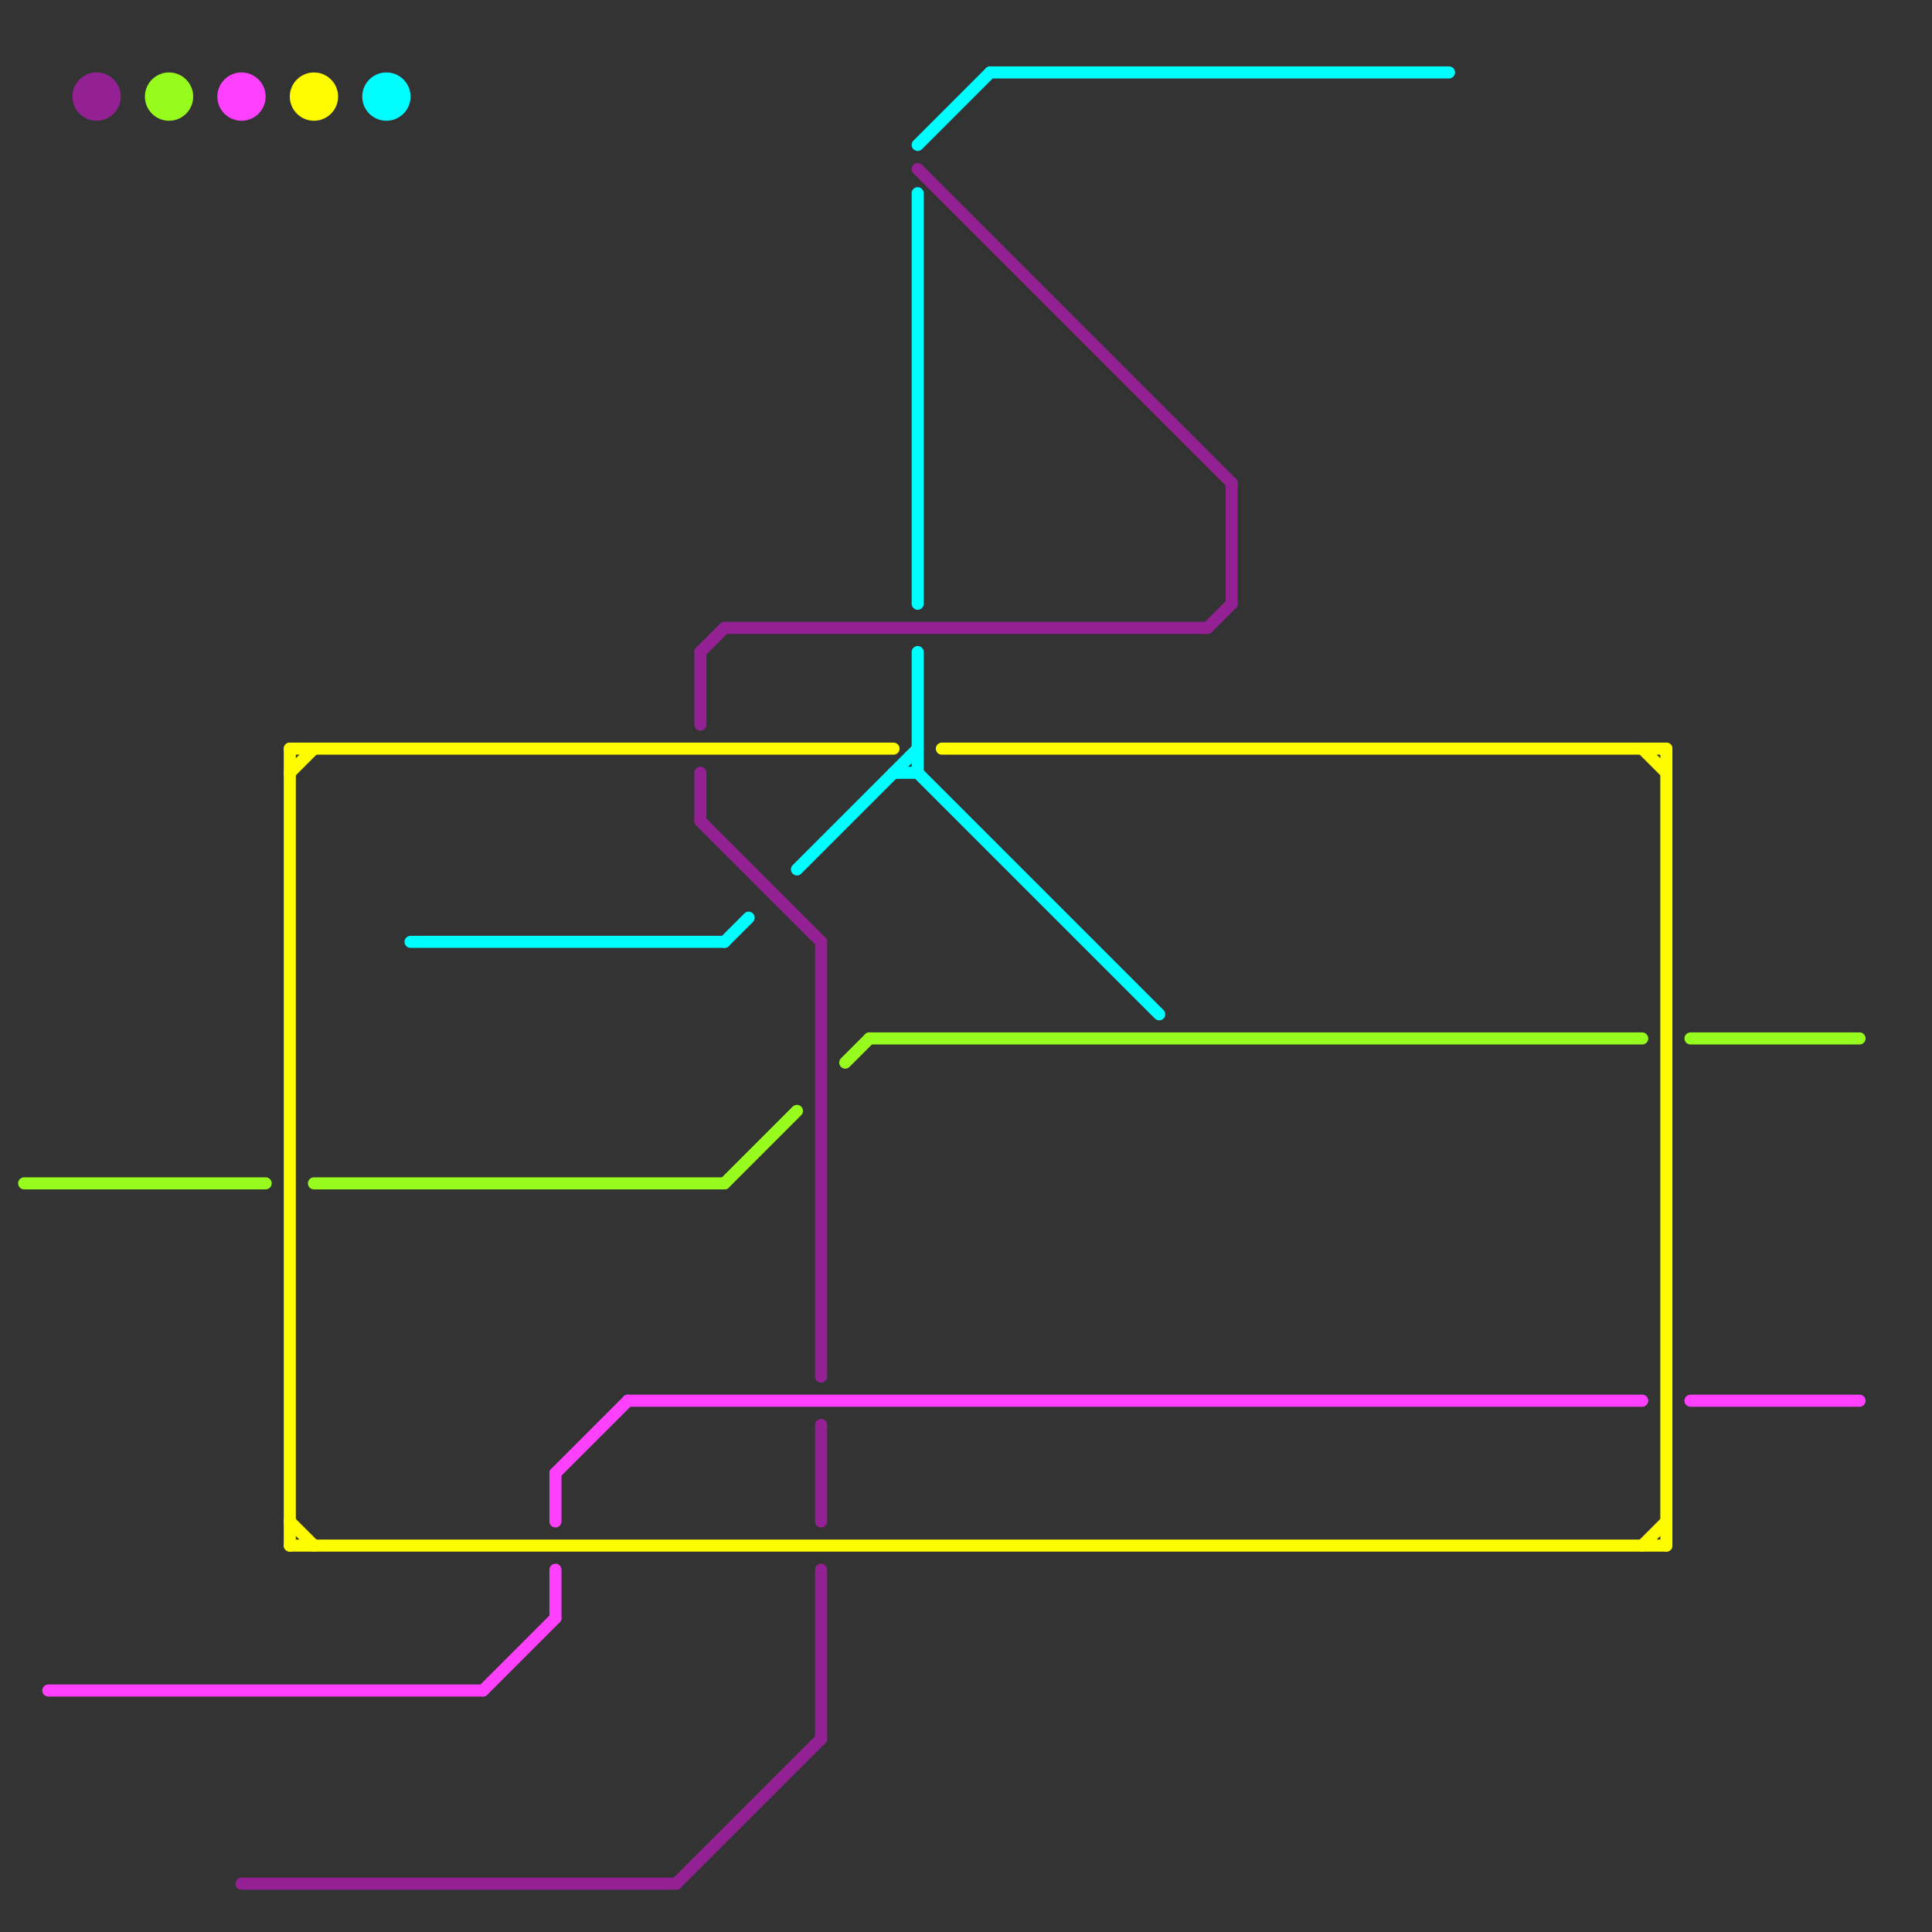 
<svg version="1.1" xmlns="http://www.w3.org/2000/svg" viewBox="0 0 80 80">
<rect x="0" y="0" width="80" height="80" fill="#333333" stroke="none"/>
<style>text { font: 1px Helvetica; font-weight: 600; white-space: pre; dominant-baseline: central; } line { stroke-width: 0.5; fill: none; stroke-linecap: round; stroke-linejoin: round; } .c0 { stroke: #942193 } .c1 { stroke: #97fb1e } .c2 { stroke: #ff40ff } .c3 { stroke: #fffb00 } .c4 { stroke: #00fdff } .w3 { stroke-width: .5; }</style><defs><g id="wm-xf"><circle r="1.2" fill="#000"/><circle r="0.9" fill="#fff"/><circle r="0.6" fill="#000"/><circle r="0.3" fill="#fff"/></g><g id="wm"><circle r="0.6" fill="#000"/><circle r="0.3" fill="#fff"/></g><g id="ct-xf"><circle r="0.5" fill="#fff" stroke="#000" stroke-width="0.2"/></g><g id="ct"><circle r="0.5" fill="#fff" stroke="#000" stroke-width="0.1"/></g><g id="clg-00fdff"><circle r="0.6" fill="#00fdff"/><circle r="0.3" fill="#fff"/></g></defs><line class="c0 " x1="29" y1="32" x2="29" y2="34"/><line class="c0 " x1="51" y1="20" x2="51" y2="25"/><line class="c0 " x1="50" y1="26" x2="51" y2="25"/><line class="c0 " x1="38" y1="7" x2="51" y2="20"/><line class="c0 " x1="30" y1="26" x2="50" y2="26"/><line class="c0 " x1="10" y1="78" x2="28" y2="78"/><line class="c0 " x1="34" y1="65" x2="34" y2="72"/><line class="c0 " x1="29" y1="27" x2="29" y2="30"/><line class="c0 " x1="34" y1="59" x2="34" y2="63"/><line class="c0 " x1="29" y1="34" x2="34" y2="39"/><line class="c0 " x1="28" y1="78" x2="34" y2="72"/><line class="c0 " x1="29" y1="27" x2="30" y2="26"/><line class="c0 " x1="34" y1="39" x2="34" y2="57"/><circle cx="4" cy="4" r="1" fill="#942193" /><line class="c1 " x1="70" y1="43" x2="77" y2="43"/><line class="c1 " x1="30" y1="49" x2="33" y2="46"/><line class="c1 " x1="36" y1="43" x2="68" y2="43"/><line class="c1 " x1="13" y1="49" x2="30" y2="49"/><line class="c1 " x1="35" y1="44" x2="36" y2="43"/><line class="c1 " x1="1" y1="49" x2="11" y2="49"/><circle cx="7" cy="4" r="1" fill="#97fb1e" /><line class="c2 " x1="26" y1="58" x2="68" y2="58"/><line class="c2 " x1="70" y1="58" x2="77" y2="58"/><line class="c2 " x1="23" y1="65" x2="23" y2="67"/><line class="c2 " x1="23" y1="61" x2="26" y2="58"/><line class="c2 " x1="2" y1="70" x2="20" y2="70"/><line class="c2 " x1="23" y1="61" x2="23" y2="63"/><line class="c2 " x1="20" y1="70" x2="23" y2="67"/><circle cx="10" cy="4" r="1" fill="#ff40ff" /><line class="c3 " x1="12" y1="63" x2="13" y2="64"/><line class="c3 " x1="69" y1="31" x2="69" y2="64"/><line class="c3 " x1="68" y1="64" x2="69" y2="63"/><line class="c3 " x1="12" y1="31" x2="12" y2="64"/><line class="c3 " x1="68" y1="31" x2="69" y2="32"/><line class="c3 " x1="39" y1="31" x2="69" y2="31"/><line class="c3 " x1="12" y1="31" x2="37" y2="31"/><line class="c3 " x1="12" y1="64" x2="69" y2="64"/><line class="c3 " x1="12" y1="32" x2="13" y2="31"/><circle cx="13" cy="4" r="1" fill="#fffb00" /><line class="c4 " x1="38" y1="27" x2="38" y2="32"/><line class="c4 " x1="38" y1="32" x2="48" y2="42"/><line class="c4 " x1="17" y1="39" x2="30" y2="39"/><line class="c4 " x1="38" y1="8" x2="38" y2="25"/><line class="c4 " x1="38" y1="6" x2="41" y2="3"/><line class="c4 " x1="33" y1="36" x2="38" y2="31"/><line class="c4 " x1="37" y1="32" x2="38" y2="32"/><line class="c4 " x1="30" y1="39" x2="31" y2="38"/><line class="c4 " x1="41" y1="3" x2="60" y2="3"/><circle cx="16" cy="4" r="1" fill="#00fdff" />
</svg>
